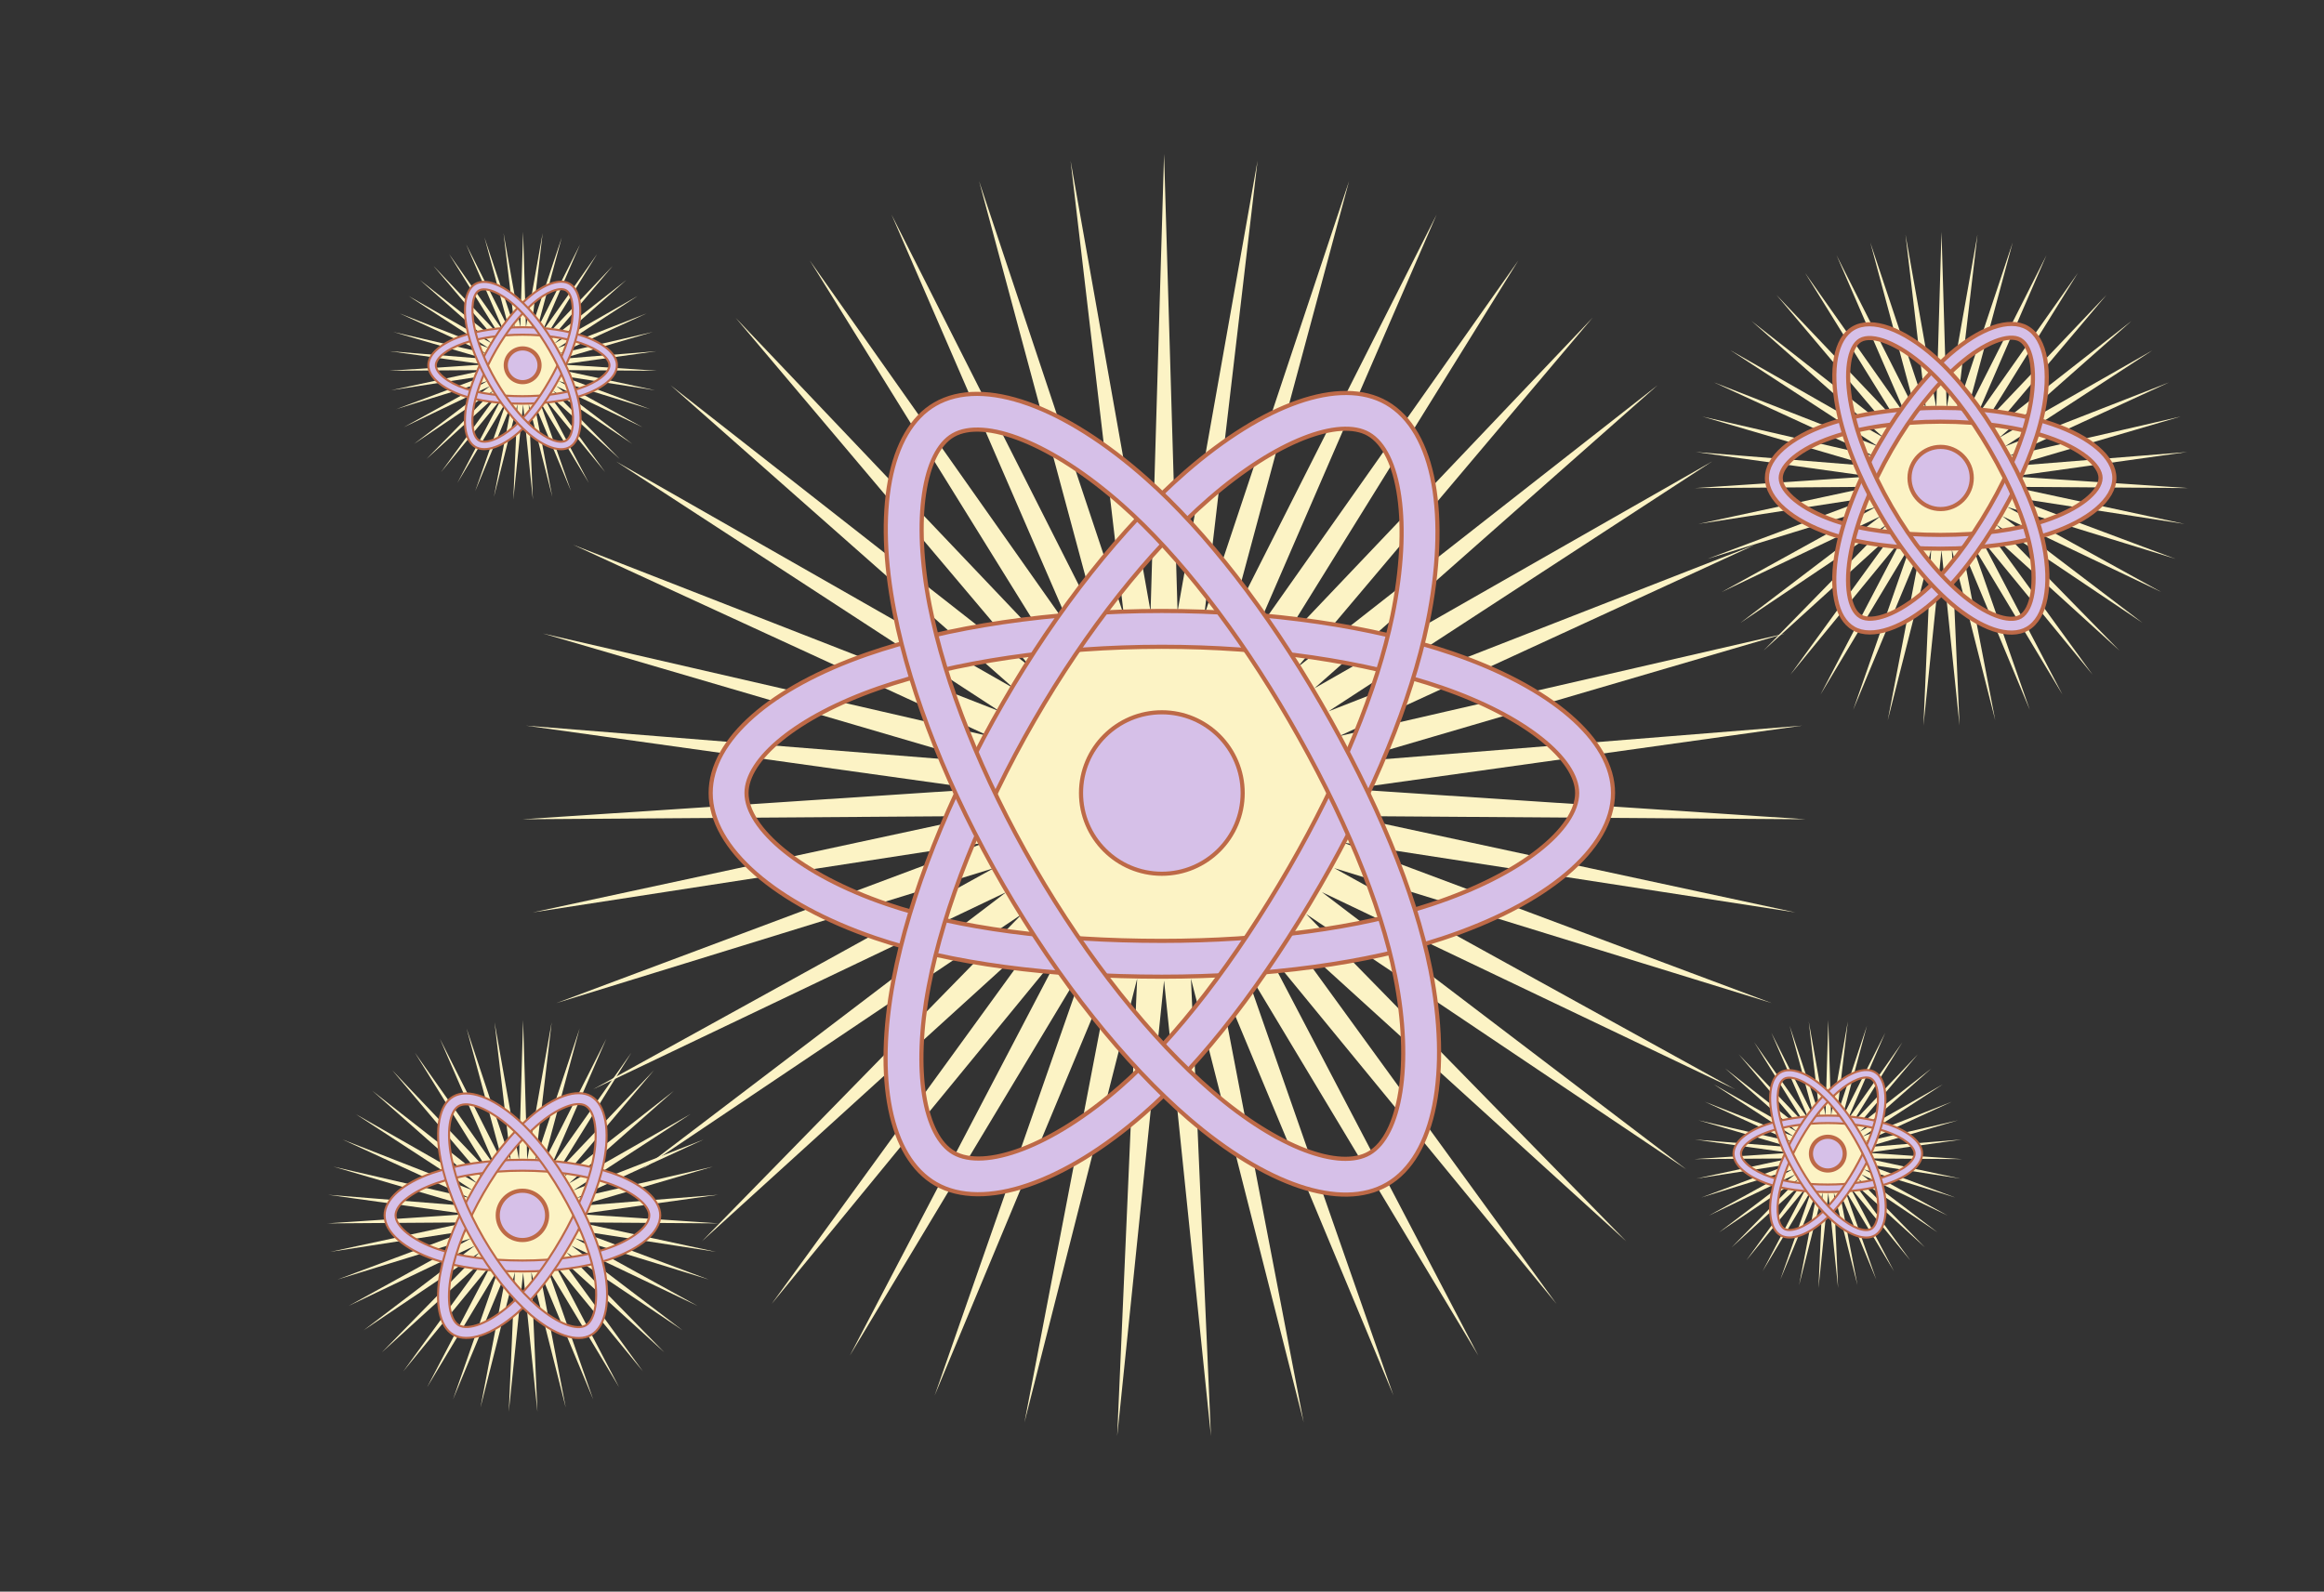 <?xml version="1.0" encoding="UTF-8" standalone="no"?>
<svg width="562px" height="385px" viewBox="0 0 562 385" version="1.1" xmlns="http://www.w3.org/2000/svg" xmlns:xlink="http://www.w3.org/1999/xlink" xmlns:sketch="http://www.bohemiancoding.com/sketch/ns">
    <rect x="0" y="0" width="562" height="385" fill="#333333" stroke="none"/>
    <!-- Generator: Sketch 3.3.2 (12043) - http://www.bohemiancoding.com/sketch -->
    <title>the-react-philosophy</title>
    <desc>Created with Sketch.</desc>
    <defs></defs>
    <g id="Page-1" stroke="none" stroke-width="1" fill="none" fill-rule="evenodd" sketch:type="MSPage">
        <g id="the-react-philosophy" sketch:type="MSArtboardGroup">
            <g id="React-Atom" sketch:type="MSLayerGroup" transform="translate(126, 37)">
                <polygon id="Star-1" fill="#FCF3C5" sketch:type="MSShapeGroup" points="155.5 200.199 144.166 310.353 148.992 199.723 121.74 307.052 142.622 198.304 100.034 300.522 136.527 195.973 79.51 290.9 130.837 192.779 60.605 278.393 125.671 188.791 43.723 263.267 121.142 184.093 29.223 245.843 117.345 178.786 17.415 226.495 114.361 172.982 8.549 205.633 112.254 166.806 2.816 183.702 111.069 160.389 0.337 161.171 110.831 153.868 1.165 138.518 111.544 147.381 5.282 116.228 113.195 141.068 12.601 94.774 115.747 135.062 22.965 74.615 119.147 129.491 36.155 56.18 123.321 124.476 51.888 39.862 128.181 120.121 69.829 26.008 133.623 116.52 89.596 14.914 139.532 113.75 110.768 6.816 145.781 111.87 132.893 1.888 152.237 110.92 155.5 0.233 158.763 110.92 178.107 1.888 165.219 111.87 200.232 6.816 171.468 113.75 221.404 14.914 177.377 116.52 241.171 26.008 182.819 120.121 259.112 39.862 187.679 124.476 274.845 56.18 191.853 129.491 288.035 74.615 195.253 135.062 298.399 94.774 197.805 141.068 305.718 116.228 199.456 147.381 309.835 138.518 200.169 153.868 310.663 161.171 199.931 160.389 308.184 183.702 198.746 166.806 302.451 205.633 196.639 172.982 293.585 226.495 193.655 178.786 281.777 245.843 189.858 184.093 267.277 263.267 185.329 188.791 250.395 278.393 180.163 192.779 231.49 290.9 174.473 195.973 210.966 300.522 168.378 198.304 189.26 307.052 162.008 199.723 166.834 310.353 "></polygon>
                <ellipse id="Oval" stroke="#BD6947" fill="#D6C0E8" sketch:type="MSShapeGroup" cx="154.963" cy="154.821" rx="19.546" ry="19.529"></ellipse>
                <path d="M154.963,119.448 C180.254,119.448 204.282,123.011 222.559,129.297 C242.938,136.307 255.4,146.696 255.4,154.821 C255.4,163.465 241.948,174.53 220.156,181.744 C202.869,187.467 179.754,190.584 154.963,190.584 C128.92,190.584 105.545,187.528 88.455,181.691 C67.567,174.558 54.525,163.399 54.525,154.821 C54.525,146.672 66.515,136.424 86.456,129.477 C104.741,123.109 129.357,119.448 154.963,119.448 L154.963,119.448 Z M154.963,110.782 C128.437,110.782 102.868,114.584 83.605,121.294 C60.553,129.324 45.859,141.884 45.859,154.821 C45.859,168.189 61.64,181.691 85.655,189.892 C103.758,196.075 128.042,199.25 154.963,199.25 C180.619,199.25 204.632,196.012 222.88,189.971 C247.848,181.706 264.066,168.366 264.066,154.821 C264.066,141.839 248.896,129.192 225.377,121.102 C206.137,114.485 181.166,110.782 154.963,110.782 L154.963,110.782 Z" id="Shape" stroke="#BD6947" fill="#D6C0E8" sketch:type="MSShapeGroup"></path>
                <path d="M124.12,137.249 C136.754,115.36 151.846,96.344 166.427,83.666 C182.687,69.529 197.922,63.933 204.971,67.994 C212.468,72.313 215.341,89.482 210.709,111.945 C207.035,129.765 198.191,151.327 185.806,172.783 C172.796,195.323 158.469,214.026 144.872,225.901 C128.251,240.417 112.059,246.131 104.617,241.843 C97.549,237.771 94.654,222.277 98.593,201.549 C102.205,182.543 111.328,159.411 124.12,137.249 L124.12,137.249 Z M116.614,132.916 C103.362,155.876 93.885,179.906 90.079,199.931 C85.525,223.896 89.075,242.89 100.29,249.352 C111.877,256.028 131.465,249.116 150.572,232.429 C164.977,219.848 179.862,200.417 193.312,177.115 C206.129,154.91 215.318,132.507 219.197,113.695 C224.504,87.954 221.04,67.251 209.298,60.485 C198.046,54.002 179.503,60.814 160.741,77.127 C145.391,90.474 129.705,110.237 116.614,132.916 L116.614,132.916 Z" id="Shape" stroke="#BD6947" fill="#D6C0E8" sketch:type="MSShapeGroup"></path>
                <path d="M124.149,172.835 C111.479,150.967 102.527,128.407 98.815,109.455 C94.677,88.323 97.432,72.344 104.472,68.272 C111.964,63.939 128.291,70.028 145.457,85.257 C159.075,97.337 173.355,115.761 185.776,137.197 C198.824,159.715 207.887,181.457 211.394,199.157 C215.68,220.791 212.548,237.656 205.116,241.955 C198.053,246.04 183.167,240.807 167.159,227.044 C152.482,214.425 136.979,194.975 124.149,172.835 L124.149,172.835 Z M116.651,177.179 C129.942,200.117 146.046,220.321 161.509,233.615 C180.013,249.524 198.253,255.936 209.455,249.456 C221.033,242.76 224.823,222.348 219.895,197.473 C216.179,178.72 206.763,156.131 193.274,132.853 C180.42,110.668 165.584,91.526 151.208,78.774 C131.541,61.326 111.862,53.987 100.133,60.771 C88.89,67.274 85.535,86.731 90.311,111.12 C94.218,131.073 103.523,154.522 116.651,177.179 L116.651,177.179 Z" id="Shape" stroke="#BD6947" fill="#D6C0E8" sketch:type="MSShapeGroup"></path>
            </g>
            <g id="React-Atom-Copy-4" sketch:type="MSLayerGroup" transform="translate(409.625, 56)">
                <polygon id="Star-1" fill="#FCF3C5" sketch:type="MSShapeGroup" points="59.875 77.086 55.511 119.501 57.369 76.903 46.876 118.23 54.916 76.357 38.518 115.715 52.57 75.459 30.615 112.011 50.378 74.229 23.336 107.195 48.39 72.693 16.835 101.37 46.646 70.885 11.252 94.662 45.184 68.841 6.705 87.211 44.035 66.606 3.292 79.178 43.223 64.228 1.084 70.734 42.767 61.757 0.13 62.058 42.675 59.246 0.448 53.336 42.95 56.749 2.034 44.753 43.586 54.318 4.852 36.493 44.568 52.005 8.843 28.73 45.877 49.86 13.921 21.632 47.485 47.929 19.979 15.349 49.356 46.252 26.887 10.014 51.451 44.866 34.499 5.743 53.727 43.799 42.651 2.625 56.133 43.075 51.17 0.727 58.619 42.71 59.875 0.09 61.131 42.71 68.58 0.727 63.617 43.075 77.099 2.625 66.023 43.799 85.251 5.743 68.299 44.866 92.863 10.014 70.394 46.252 99.771 15.349 72.265 47.929 105.829 21.632 73.873 49.86 110.907 28.73 75.182 52.005 114.898 36.493 76.164 54.318 117.716 44.753 76.8 56.749 119.302 53.336 77.075 59.246 119.62 62.058 76.983 61.757 118.666 70.734 76.527 64.228 116.458 79.178 75.715 66.606 113.045 87.211 74.566 68.841 108.498 94.662 73.104 70.885 102.915 101.37 71.36 72.693 96.414 107.195 69.372 74.229 89.135 112.011 67.18 75.459 81.232 115.715 64.834 76.357 72.874 118.23 62.381 76.903 64.239 119.501 "></polygon>
                <ellipse id="Oval" stroke="#BD6947" fill="#D6C0E8" sketch:type="MSShapeGroup" cx="59.668" cy="59.614" rx="7.526" ry="7.52"></ellipse>
                <path d="M59.668,45.993 C69.406,45.993 78.658,47.365 85.696,49.786 C93.543,52.485 98.341,56.485 98.341,59.614 C98.341,62.942 93.162,67.203 84.771,69.98 C78.114,72.184 69.214,73.384 59.668,73.384 C49.64,73.384 40.64,72.207 34.06,69.96 C26.017,67.213 20.995,62.917 20.995,59.614 C20.995,56.476 25.611,52.53 33.29,49.855 C40.33,47.403 49.809,45.993 59.668,45.993 L59.668,45.993 Z M59.668,42.656 C49.454,42.656 39.609,44.12 32.192,46.704 C23.316,49.796 17.658,54.632 17.658,59.614 C17.658,64.761 23.734,69.96 32.981,73.118 C39.952,75.498 49.302,76.721 59.668,76.721 C69.547,76.721 78.793,75.474 85.819,73.148 C95.434,69.965 101.678,64.829 101.678,59.614 C101.678,54.615 95.837,49.745 86.781,46.63 C79.373,44.082 69.758,42.656 59.668,42.656 L59.668,42.656 Z" id="Shape" stroke="#BD6947" fill="#D6C0E8" sketch:type="MSShapeGroup"></path>
                <path d="M47.792,52.847 C52.657,44.419 58.468,37.097 64.082,32.216 C70.343,26.772 76.21,24.617 78.924,26.181 C81.81,27.844 82.917,34.455 81.133,43.104 C79.718,49.966 76.313,58.268 71.544,66.53 C66.535,75.209 61.018,82.41 55.783,86.983 C49.383,92.572 43.148,94.772 40.282,93.121 C37.561,91.553 36.446,85.587 37.963,77.606 C39.354,70.288 42.866,61.381 47.792,52.847 L47.792,52.847 Z M44.902,51.179 C39.799,60.02 36.15,69.273 34.685,76.983 C32.931,86.211 34.298,93.524 38.617,96.013 C43.078,98.583 50.621,95.922 57.978,89.496 C63.524,84.652 69.256,77.17 74.434,68.198 C79.37,59.648 82.908,51.022 84.401,43.778 C86.445,33.867 85.111,25.895 80.59,23.29 C76.257,20.794 69.117,23.416 61.893,29.698 C55.982,34.837 49.943,42.447 44.902,51.179 L44.902,51.179 Z" id="Shape" stroke="#BD6947" fill="#D6C0E8" sketch:type="MSShapeGroup"></path>
                <path d="M47.803,66.55 C42.925,58.13 39.478,49.443 38.049,42.145 C36.455,34.009 37.516,27.856 40.227,26.288 C43.112,24.62 49.398,26.964 56.008,32.828 C61.252,37.48 66.75,44.574 71.533,52.828 C76.557,61.498 80.047,69.87 81.397,76.685 C83.047,85.015 81.841,91.509 78.98,93.164 C76.26,94.737 70.528,92.722 64.364,87.423 C58.713,82.564 52.743,75.075 47.803,66.55 L47.803,66.55 Z M44.916,68.223 C50.034,77.055 56.235,84.834 62.189,89.953 C69.314,96.079 76.337,98.548 80.65,96.053 C85.108,93.474 86.568,85.615 84.67,76.036 C83.24,68.816 79.614,60.118 74.42,51.155 C69.47,42.612 63.758,35.242 58.223,30.332 C50.65,23.614 43.072,20.788 38.556,23.4 C34.227,25.904 32.935,33.396 34.774,42.787 C36.279,50.47 39.861,59.498 44.916,68.223 L44.916,68.223 Z" id="Shape" stroke="#BD6947" fill="#D6C0E8" sketch:type="MSShapeGroup"></path>
            </g>
            <g id="React-Atom-Copy-5" sketch:type="MSLayerGroup" transform="translate(79, 246.688)">
                <polygon id="Star-1" fill="#FCF3C5" sketch:type="MSShapeGroup" points="47.5 61.154 44.038 94.802 45.512 61.009 37.188 93.794 43.566 60.575 30.557 91.799 41.704 59.863 24.288 88.86 39.966 58.887 18.513 85.04 38.388 57.669 13.356 80.419 37.005 56.234 8.927 75.097 35.845 54.613 5.32 69.186 34.934 52.84 2.612 62.814 34.29 50.954 0.86 56.115 33.928 48.993 0.103 49.232 33.855 47.001 0.356 42.313 34.073 45.02 1.613 35.504 34.577 43.091 3.849 28.95 35.357 41.257 7.015 22.792 36.395 39.555 11.044 17.161 37.67 38.023 15.85 12.176 39.155 36.693 21.33 7.944 40.817 35.593 27.369 4.556 42.622 34.747 33.836 2.082 44.531 34.173 40.594 0.577 46.503 33.882 47.5 0.071 48.497 33.882 54.406 0.577 50.469 34.173 61.164 2.082 52.378 34.747 67.631 4.556 54.183 35.593 73.67 7.944 55.845 36.693 79.15 12.176 57.33 38.023 83.956 17.161 58.605 39.555 87.985 22.792 59.643 41.257 91.151 28.95 60.423 43.091 93.387 35.504 60.927 45.02 94.644 42.313 61.145 47.001 94.897 49.232 61.072 48.993 94.14 56.115 60.71 50.954 92.388 62.814 60.066 52.84 89.68 69.186 59.155 54.613 86.073 75.097 57.995 56.234 81.644 80.419 56.612 57.669 76.487 85.04 55.034 58.887 70.712 88.86 53.296 59.863 64.443 91.799 51.434 60.575 57.812 93.794 49.488 61.009 50.962 94.802 "></polygon>
                <ellipse id="Oval" stroke="#BD6947" fill="#D6C0E8" sketch:type="MSShapeGroup" cx="47.336" cy="47.293" rx="5.971" ry="5.965"></ellipse>
                <path d="M47.336,36.487 C55.061,36.487 62.401,37.576 67.984,39.496 C74.209,41.637 78.016,44.811 78.016,47.293 C78.016,49.933 73.907,53.313 67.25,55.517 C61.97,57.265 54.909,58.217 47.336,58.217 C39.381,58.217 32.24,57.283 27.02,55.501 C20.64,53.322 16.656,49.913 16.656,47.293 C16.656,44.803 20.318,41.673 26.409,39.551 C31.995,37.605 39.514,36.487 47.336,36.487 L47.336,36.487 Z M47.336,33.84 C39.233,33.84 31.423,35.002 25.539,37.051 C18.497,39.504 14.008,43.341 14.008,47.293 C14.008,51.376 18.829,55.501 26.165,58.006 C31.695,59.894 39.112,60.864 47.336,60.864 C55.173,60.864 62.508,59.875 68.082,58.03 C75.709,55.505 80.663,51.43 80.663,47.293 C80.663,43.327 76.029,39.464 68.845,36.993 C62.968,34.971 55.34,33.84 47.336,33.84 L47.336,33.84 Z" id="Shape" stroke="#BD6947" stroke-width="0.5" fill="#D6C0E8" sketch:type="MSShapeGroup"></path>
                <path d="M37.914,41.925 C41.774,35.239 46.384,29.43 50.838,25.557 C55.805,21.239 60.459,19.529 62.612,20.77 C64.902,22.089 65.779,27.334 64.365,34.195 C63.242,39.639 60.541,46.225 56.757,52.779 C52.783,59.665 48.407,65.378 44.253,69.005 C39.176,73.439 34.23,75.185 31.957,73.875 C29.798,72.631 28.913,67.898 30.117,61.566 C31.22,55.761 34.007,48.695 37.914,41.925 L37.914,41.925 Z M35.622,40.601 C31.573,47.615 28.679,54.955 27.516,61.072 C26.125,68.393 27.209,74.195 30.635,76.169 C34.175,78.208 40.158,76.097 45.995,70.999 C50.395,67.156 54.942,61.22 59.05,54.103 C62.965,47.32 65.772,40.476 66.957,34.73 C68.579,26.867 67.52,20.543 63.933,18.476 C60.496,16.496 54.832,18.577 49.101,23.56 C44.412,27.637 39.62,33.674 35.622,40.601 L35.622,40.601 Z" id="Shape" stroke="#BD6947" stroke-width="0.5" fill="#D6C0E8" sketch:type="MSShapeGroup"></path>
                <path d="M37.923,52.795 C34.053,46.115 31.318,39.224 30.185,33.435 C28.921,26.98 29.762,22.099 31.913,20.855 C34.201,19.531 39.189,21.391 44.432,26.043 C48.592,29.733 52.954,35.361 56.748,41.909 C60.734,48.788 63.502,55.429 64.574,60.836 C65.883,67.444 64.926,72.596 62.656,73.909 C60.499,75.157 55.951,73.558 51.061,69.354 C46.578,65.5 41.842,59.558 37.923,52.795 L37.923,52.795 Z M35.633,54.122 C39.693,61.129 44.612,67.301 49.336,71.361 C54.988,76.221 60.559,78.18 63.981,76.2 C67.518,74.155 68.676,67.92 67.17,60.321 C66.036,54.593 63.159,47.693 59.039,40.582 C55.112,33.805 50.58,27.958 46.189,24.063 C40.181,18.733 34.17,16.491 30.587,18.563 C27.153,20.55 26.128,26.493 27.587,33.943 C28.781,40.038 31.623,47.201 35.633,54.122 L35.633,54.122 Z" id="Shape" stroke="#BD6947" stroke-width="0.5" fill="#D6C0E8" sketch:type="MSShapeGroup"></path>
            </g>
            <g id="React-Atom-Copy-6" sketch:type="MSLayerGroup" transform="translate(409.625, 246.688)">
                <polygon id="Star-1" fill="#FCF3C5" sketch:type="MSShapeGroup" points="32.5 41.842 30.131 64.865 31.14 41.743 25.444 64.175 29.809 41.446 20.907 62.81 28.535 40.959 16.618 60.799 27.345 40.291 12.667 58.185 26.266 39.458 9.138 55.024 25.319 38.476 6.108 51.382 24.526 37.367 3.64 47.338 23.902 36.154 1.787 42.978 23.462 34.863 0.589 38.394 23.214 33.522 0.07 33.685 23.164 32.159 0.243 28.951 23.313 30.803 1.104 24.292 23.658 29.484 2.634 19.808 24.192 28.228 4.8 15.595 24.902 27.064 7.556 11.742 25.774 26.016 10.845 8.331 26.79 25.106 14.594 5.436 27.928 24.353 18.726 3.117 29.163 23.774 23.151 1.425 30.469 23.381 27.775 0.395 31.818 23.183 32.5 0.049 33.182 23.183 37.225 0.395 34.531 23.381 41.849 1.425 35.837 23.774 46.274 3.117 37.072 24.353 50.406 5.436 38.21 25.106 54.155 8.331 39.226 26.016 57.444 11.742 40.098 27.064 60.2 15.595 40.808 28.228 62.366 19.808 41.342 29.484 63.896 24.292 41.687 30.803 64.757 28.951 41.836 32.159 64.93 33.685 41.786 33.522 64.411 38.394 41.538 34.863 63.213 42.978 41.098 36.154 61.36 47.338 40.474 37.367 58.892 51.382 39.681 38.476 55.862 55.024 38.734 39.458 52.333 58.185 37.655 40.291 48.382 60.799 36.465 40.959 44.093 62.81 35.191 41.446 39.556 64.175 33.86 41.743 34.869 64.865 "></polygon>
                <ellipse id="Oval" stroke="#BD6947" fill="#D6C0E8" sketch:type="MSShapeGroup" cx="32.388" cy="32.358" rx="4.085" ry="4.082"></ellipse>
                <path d="M32.388,24.965 C37.674,24.965 42.696,25.71 46.516,27.024 C50.775,28.489 53.38,30.66 53.38,32.358 C53.38,34.165 50.568,36.477 46.013,37.985 C42.4,39.181 37.569,39.833 32.388,39.833 C26.945,39.833 22.059,39.194 18.487,37.974 C14.122,36.483 11.396,34.151 11.396,32.358 C11.396,30.655 13.902,28.513 18.07,27.061 C21.891,25.73 27.036,24.965 32.388,24.965 L32.388,24.965 Z M32.388,23.154 C26.844,23.154 21.5,23.948 17.474,25.351 C12.656,27.029 9.585,29.654 9.585,32.358 C9.585,35.152 12.883,37.974 17.902,39.688 C21.686,40.98 26.761,41.644 32.388,41.644 C37.75,41.644 42.769,40.967 46.583,39.705 C51.801,37.977 55.191,35.189 55.191,32.358 C55.191,29.645 52.02,27.001 47.105,25.311 C43.083,23.928 37.864,23.154 32.388,23.154 L32.388,23.154 Z" id="Shape" stroke="#BD6947" stroke-width="0.5" fill="#D6C0E8" sketch:type="MSShapeGroup"></path>
                <path d="M25.941,28.685 C28.582,24.111 31.736,20.136 34.784,17.487 C38.182,14.532 41.366,13.362 42.84,14.211 C44.406,15.114 45.007,18.702 44.039,23.397 C43.271,27.121 41.422,31.628 38.834,36.112 C36.115,40.823 33.121,44.732 30.279,47.214 C26.805,50.248 23.421,51.442 21.865,50.546 C20.388,49.695 19.783,46.457 20.606,42.124 C21.361,38.152 23.268,33.317 25.941,28.685 L25.941,28.685 Z M24.373,27.78 C21.603,32.579 19.622,37.601 18.827,41.786 C17.875,46.795 18.617,50.765 20.961,52.115 C23.383,53.511 27.477,52.066 31.47,48.578 C34.481,45.949 37.592,41.888 40.403,37.018 C43.082,32.377 45.002,27.694 45.813,23.763 C46.922,18.383 46.198,14.056 43.744,12.642 C41.392,11.287 37.517,12.71 33.595,16.12 C30.387,18.909 27.109,23.04 24.373,27.78 L24.373,27.78 Z" id="Shape" stroke="#BD6947" stroke-width="0.5" fill="#D6C0E8" sketch:type="MSShapeGroup"></path>
                <path d="M25.948,36.123 C23.299,31.553 21.428,26.837 20.653,22.876 C19.788,18.46 20.364,15.12 21.835,14.269 C23.401,13.363 26.813,14.636 30.401,17.819 C33.247,20.344 36.232,24.194 38.828,28.675 C41.555,33.381 43.449,37.925 44.182,41.624 C45.078,46.146 44.423,49.671 42.87,50.569 C41.394,51.423 38.283,50.329 34.937,47.453 C31.869,44.816 28.629,40.75 25.948,36.123 L25.948,36.123 Z M24.38,37.031 C27.158,41.825 30.524,46.048 33.756,48.826 C37.623,52.151 41.435,53.491 43.777,52.137 C46.197,50.738 46.989,46.471 45.959,41.272 C45.182,37.353 43.214,32.632 40.395,27.767 C37.708,23.13 34.607,19.129 31.603,16.464 C27.492,12.817 23.379,11.283 20.928,12.701 C18.578,14.06 17.877,18.127 18.875,23.224 C19.692,27.395 21.637,32.296 24.38,37.031 L24.38,37.031 Z" id="Shape" stroke="#BD6947" stroke-width="0.5" fill="#D6C0E8" sketch:type="MSShapeGroup"></path>
            </g>
            <g id="React-Atom-Copy-7" sketch:type="MSLayerGroup" transform="translate(94, 56)">
                <polygon id="Star-1" fill="#FCF3C5" sketch:type="MSShapeGroup" points="32.5 41.842 30.131 64.865 31.14 41.743 25.444 64.175 29.809 41.446 20.907 62.81 28.535 40.959 16.618 60.799 27.345 40.291 12.667 58.185 26.266 39.458 9.138 55.024 25.319 38.476 6.108 51.382 24.526 37.367 3.64 47.338 23.902 36.154 1.787 42.978 23.462 34.863 0.589 38.394 23.214 33.522 0.07 33.685 23.164 32.159 0.243 28.951 23.313 30.803 1.104 24.292 23.658 29.484 2.634 19.808 24.192 28.228 4.8 15.595 24.902 27.064 7.556 11.742 25.774 26.016 10.845 8.331 26.79 25.106 14.594 5.436 27.928 24.353 18.726 3.117 29.163 23.774 23.151 1.425 30.469 23.381 27.775 0.395 31.818 23.183 32.5 0.049 33.182 23.183 37.225 0.395 34.531 23.381 41.849 1.425 35.837 23.774 46.274 3.117 37.072 24.353 50.406 5.436 38.21 25.106 54.155 8.331 39.226 26.016 57.444 11.742 40.098 27.064 60.2 15.595 40.808 28.228 62.366 19.808 41.342 29.484 63.896 24.292 41.687 30.803 64.757 28.951 41.836 32.159 64.93 33.685 41.786 33.522 64.411 38.394 41.538 34.863 63.213 42.978 41.098 36.154 61.36 47.338 40.474 37.367 58.892 51.382 39.681 38.476 55.862 55.024 38.734 39.458 52.333 58.185 37.655 40.291 48.382 60.799 36.465 40.959 44.093 62.81 35.191 41.446 39.556 64.175 33.86 41.743 34.869 64.865 "></polygon>
                <ellipse id="Oval" stroke="#BD6947" fill="#D6C0E8" sketch:type="MSShapeGroup" cx="32.388" cy="32.358" rx="4.085" ry="4.082"></ellipse>
                <path d="M32.388,24.965 C37.674,24.965 42.696,25.71 46.516,27.024 C50.775,28.489 53.38,30.66 53.38,32.358 C53.38,34.165 50.568,36.477 46.013,37.985 C42.4,39.181 37.569,39.833 32.388,39.833 C26.945,39.833 22.059,39.194 18.487,37.974 C14.122,36.483 11.396,34.151 11.396,32.358 C11.396,30.655 13.902,28.513 18.07,27.061 C21.891,25.73 27.036,24.965 32.388,24.965 L32.388,24.965 Z M32.388,23.154 C26.844,23.154 21.5,23.948 17.474,25.351 C12.656,27.029 9.585,29.654 9.585,32.358 C9.585,35.152 12.883,37.974 17.902,39.688 C21.686,40.98 26.761,41.644 32.388,41.644 C37.75,41.644 42.769,40.967 46.583,39.705 C51.801,37.977 55.191,35.189 55.191,32.358 C55.191,29.645 52.02,27.001 47.105,25.311 C43.083,23.928 37.864,23.154 32.388,23.154 L32.388,23.154 Z" id="Shape" stroke="#BD6947" stroke-width="0.5" fill="#D6C0E8" sketch:type="MSShapeGroup"></path>
                <path d="M25.941,28.685 C28.582,24.111 31.736,20.136 34.784,17.487 C38.182,14.532 41.366,13.362 42.84,14.211 C44.406,15.114 45.007,18.702 44.039,23.397 C43.271,27.121 41.422,31.628 38.834,36.112 C36.115,40.823 33.121,44.732 30.279,47.214 C26.805,50.248 23.421,51.442 21.865,50.546 C20.388,49.695 19.783,46.457 20.606,42.124 C21.361,38.152 23.268,33.317 25.941,28.685 L25.941,28.685 Z M24.373,27.78 C21.603,32.579 19.622,37.601 18.827,41.786 C17.875,46.795 18.617,50.765 20.961,52.115 C23.383,53.511 27.477,52.066 31.47,48.578 C34.481,45.949 37.592,41.888 40.403,37.018 C43.082,32.377 45.002,27.694 45.813,23.763 C46.922,18.383 46.198,14.056 43.744,12.642 C41.392,11.287 37.517,12.71 33.595,16.12 C30.387,18.909 27.109,23.04 24.373,27.78 L24.373,27.78 Z" id="Shape" stroke="#BD6947" stroke-width="0.5" fill="#D6C0E8" sketch:type="MSShapeGroup"></path>
                <path d="M25.948,36.123 C23.299,31.553 21.428,26.837 20.653,22.876 C19.788,18.46 20.364,15.12 21.835,14.269 C23.401,13.363 26.813,14.636 30.401,17.819 C33.247,20.344 36.232,24.194 38.828,28.675 C41.555,33.381 43.449,37.925 44.182,41.624 C45.078,46.146 44.423,49.671 42.87,50.569 C41.394,51.423 38.283,50.329 34.937,47.453 C31.869,44.816 28.629,40.75 25.948,36.123 L25.948,36.123 Z M24.38,37.031 C27.158,41.825 30.524,46.048 33.756,48.826 C37.623,52.151 41.435,53.491 43.777,52.137 C46.197,50.738 46.989,46.471 45.959,41.272 C45.182,37.353 43.214,32.632 40.395,27.767 C37.708,23.13 34.607,19.129 31.603,16.464 C27.492,12.817 23.379,11.283 20.928,12.701 C18.578,14.06 17.877,18.127 18.875,23.224 C19.692,27.395 21.637,32.296 24.38,37.031 L24.38,37.031 Z" id="Shape" stroke="#BD6947" stroke-width="0.5" fill="#D6C0E8" sketch:type="MSShapeGroup"></path>
            </g>
        </g>
    </g>
</svg>